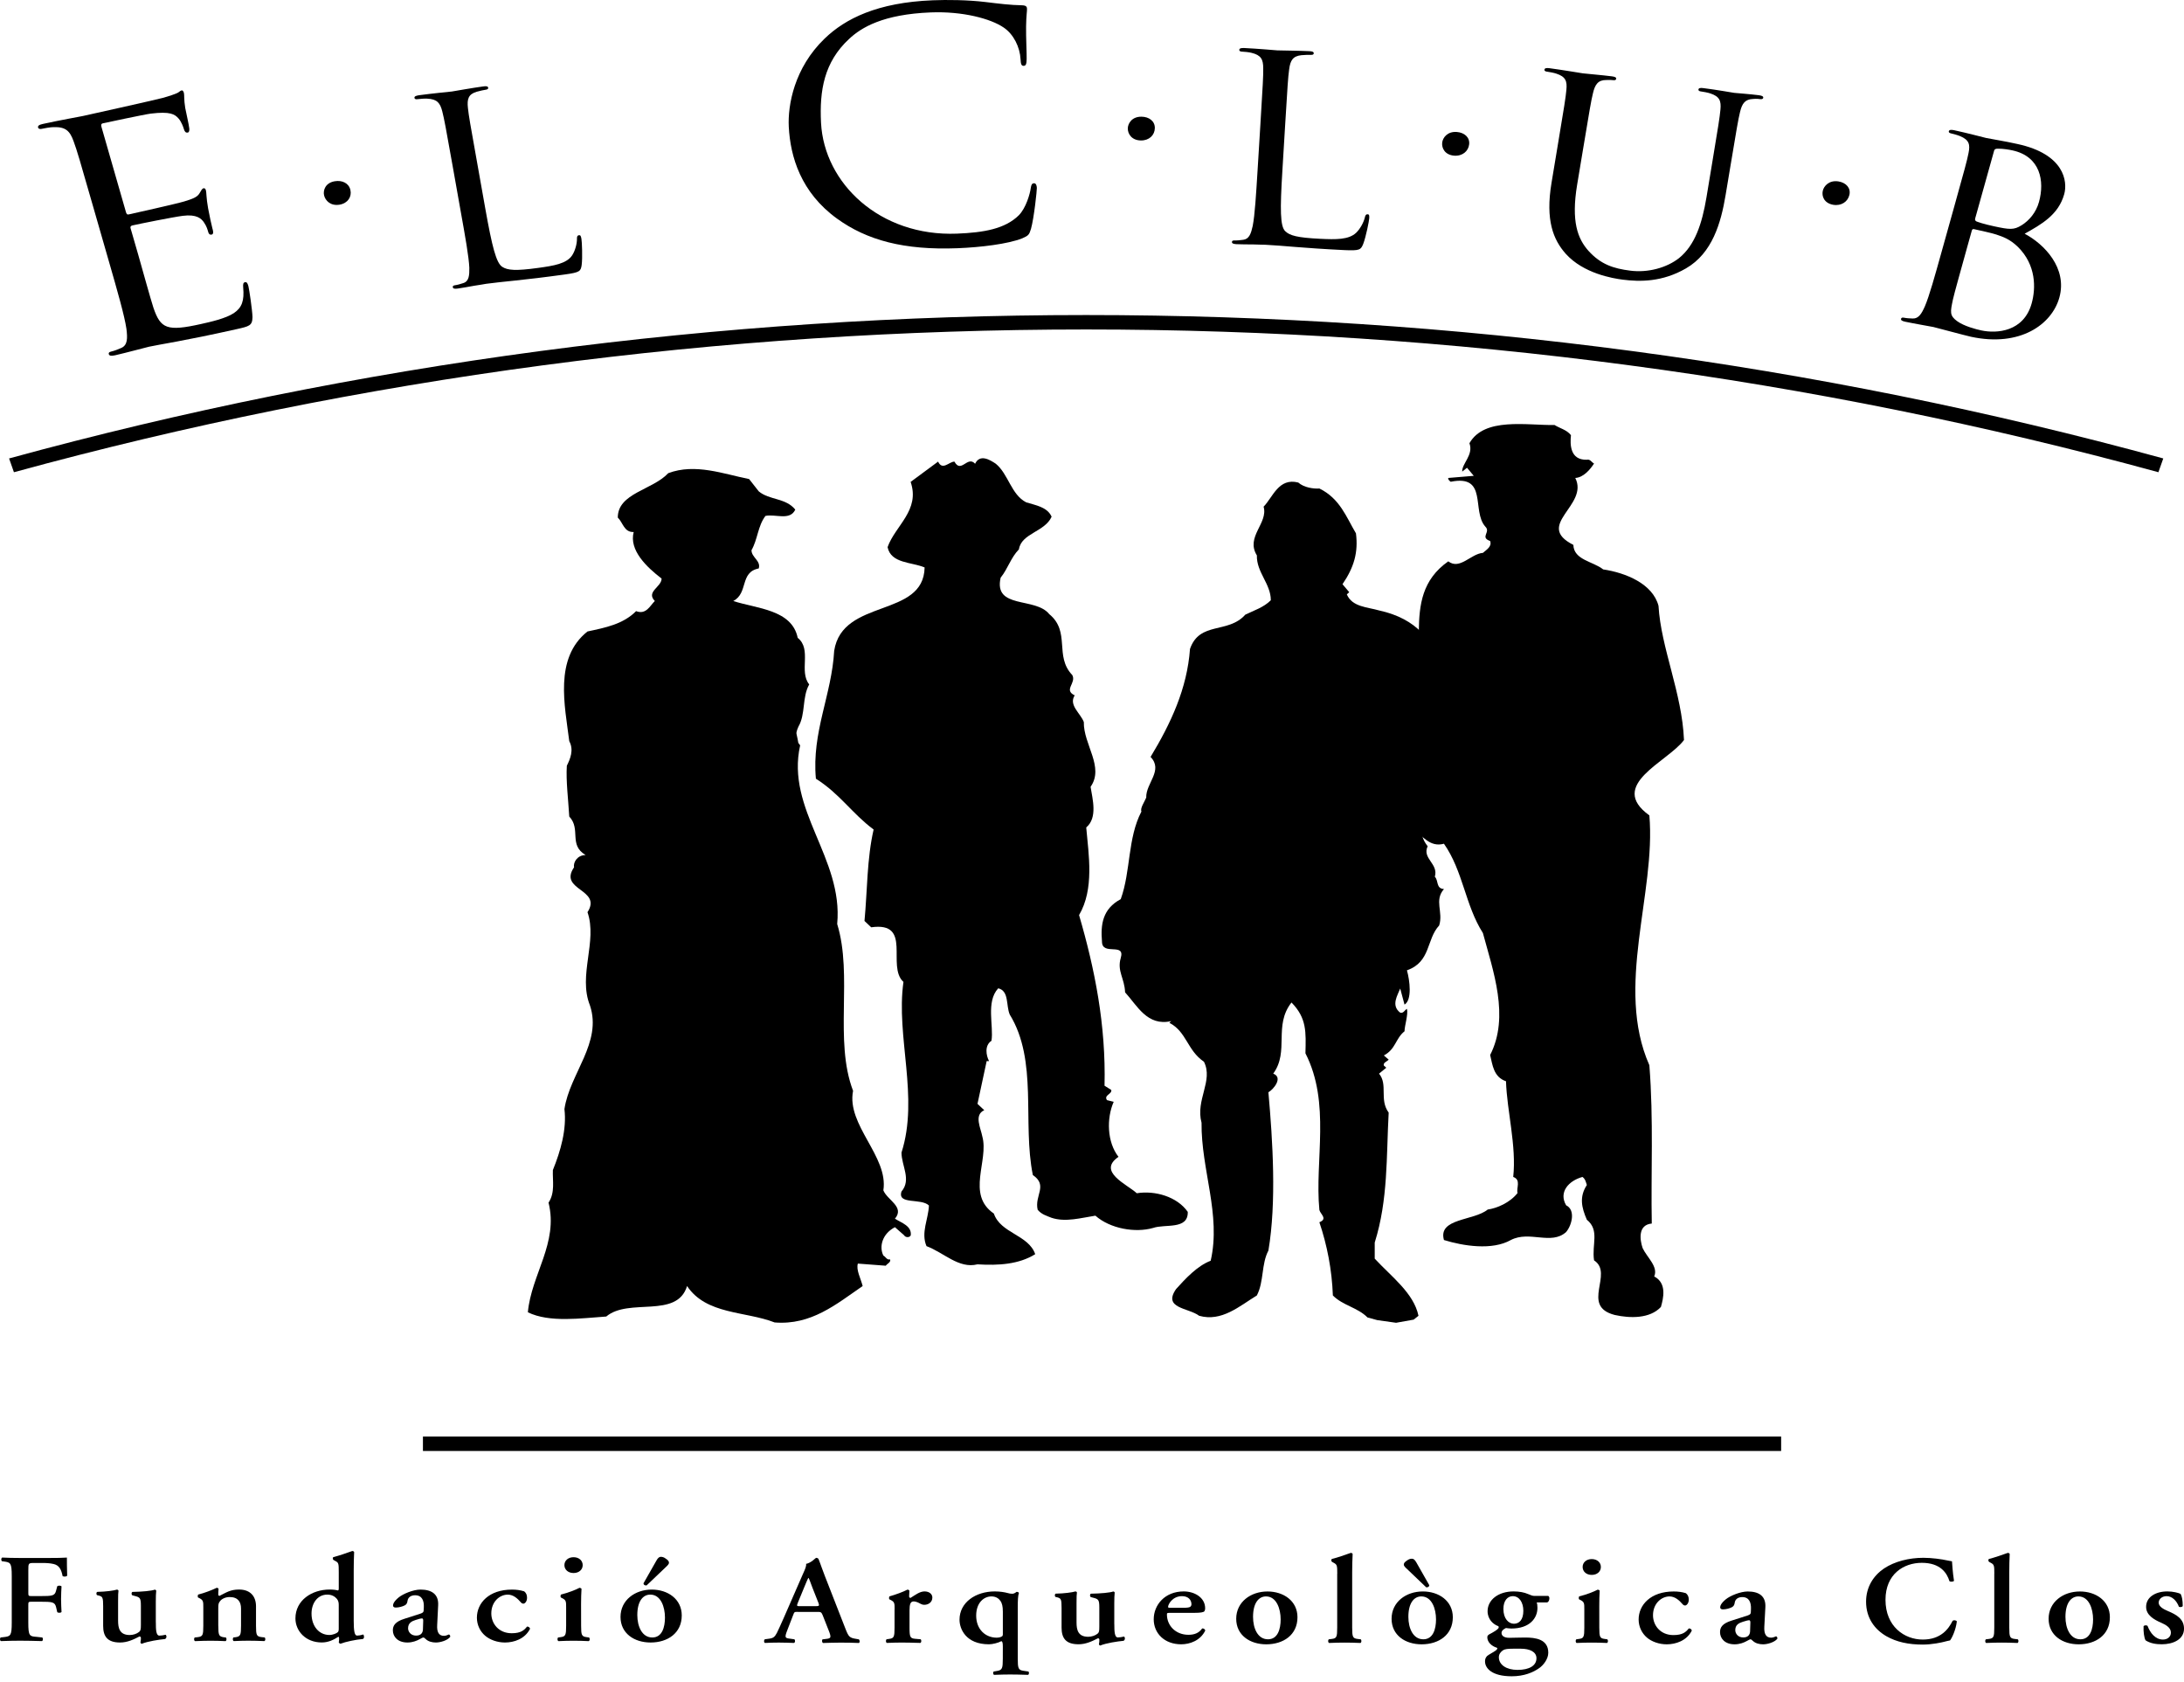 <svg width="100" height="77" viewBox="0 0 100 77" fill="none" xmlns="http://www.w3.org/2000/svg">
<path d="M71.93 19.921C71.886 20.349 71.886 21.065 72.656 21.047C72.811 21.008 72.876 21.162 72.987 21.221C72.811 21.493 72.503 21.86 72.128 21.88C72.767 23.141 70.234 24.031 72.04 24.944C72.062 25.639 72.943 25.698 73.406 26.067C74.442 26.221 75.674 26.726 75.939 27.734C76.049 29.653 77.018 31.726 77.106 33.877C76.357 34.885 73.582 35.931 75.52 37.327C75.828 40.895 73.934 45.178 75.52 48.764C75.718 51.243 75.587 53.725 75.631 56.012C74.993 56.07 75.08 56.748 75.212 57.136C75.41 57.562 75.939 57.988 75.742 58.434C76.336 58.745 76.16 59.442 76.049 59.831C75.543 60.373 74.638 60.354 73.936 60.198C72.349 59.791 73.913 58.3 72.988 57.698C72.877 56.962 73.253 56.321 72.658 55.838C72.414 55.276 72.305 54.791 72.658 54.248C72.612 54.111 72.591 53.977 72.458 53.879C71.82 54.054 71.358 54.577 71.71 55.178C72.15 55.392 71.974 56.088 71.71 56.399C71.028 57.019 70.036 56.321 69.177 56.767C68.318 57.252 66.996 57.039 66.115 56.767C65.828 55.76 67.48 55.895 68.119 55.371C68.538 55.313 69.132 55.062 69.485 54.616C69.418 54.383 69.661 54.014 69.287 53.879C69.441 52.446 69 50.875 68.956 49.498C68.383 49.306 68.339 48.743 68.23 48.297C69.133 46.534 68.362 44.44 67.899 42.714C67.084 41.435 66.996 39.885 66.115 38.625C65.477 38.8 65.146 38.277 64.727 37.967C64.705 37.076 65.3 36.048 64.639 35.273C64.683 34.284 64.572 33.354 64.309 32.482C65.785 30.272 63.911 27.384 66.313 25.698C66.842 26.105 67.348 25.349 67.899 25.31C68.075 25.156 68.318 25.019 68.23 24.767C67.744 24.593 68.274 24.361 68.009 24.108C67.37 23.392 68.141 21.706 66.423 22.055C66.379 22.017 66.291 21.957 66.313 21.88L67.48 21.783L67.171 21.413L66.952 21.589C66.929 21.22 67.48 20.832 67.282 20.29C67.966 19.089 69.903 19.476 71.18 19.457C71.424 19.611 71.732 19.671 71.93 19.921Z" fill="black"/>
<path d="M46.986 22.996C47.425 23.133 47.952 23.209 48.151 23.654C47.843 24.352 46.764 24.41 46.654 25.148C46.279 25.534 46.147 26.038 45.817 26.445C45.486 27.899 47.402 27.317 48.041 28.112C49.032 28.925 48.262 30.031 49.097 30.903C49.296 31.271 48.679 31.581 49.208 31.833C48.921 32.279 49.471 32.646 49.626 33.054C49.604 34.081 50.574 35.108 49.935 36.02C50.024 36.581 50.266 37.434 49.736 37.88C49.847 39.14 50.111 40.691 49.408 41.892C50.133 44.372 50.641 46.931 50.574 49.703L50.882 49.896C50.927 50.09 50.53 50.129 50.685 50.362L50.993 50.44C50.662 51.195 50.685 52.28 51.213 52.959C50.223 53.637 51.609 54.218 52.05 54.625C52.886 54.49 53.899 54.781 54.385 55.478C54.407 56.312 53.349 56.02 52.797 56.214C51.983 56.447 50.838 56.253 50.155 55.652C49.516 55.75 48.789 55.962 48.15 55.75C47.907 55.652 47.688 55.594 47.512 55.381C47.358 54.722 47.998 54.276 47.291 53.791C46.806 51.388 47.533 48.558 46.234 46.445C46.057 46.038 46.212 45.36 45.706 45.244C45.133 45.863 45.507 46.968 45.397 47.646C45.068 47.861 45.154 48.325 45.287 48.576H45.177L44.757 50.533L45.067 50.824C44.581 51.038 44.912 51.659 44.978 52.026C45.286 53.132 44.228 54.683 45.506 55.555C45.815 56.465 47.093 56.523 47.4 57.415C46.652 57.88 45.726 57.939 44.756 57.88C43.898 58.094 43.214 57.339 42.422 57.047C42.157 56.427 42.511 55.806 42.533 55.186C42.181 54.836 41.078 55.166 41.277 54.546C41.741 54.004 41.277 53.364 41.277 52.764C42.091 50.224 41.013 47.453 41.367 44.951C40.573 44.235 41.806 42.179 39.89 42.451L39.583 42.16C39.715 40.765 39.693 39.311 40.001 37.975C39.009 37.237 38.459 36.344 37.358 35.648C37.16 33.516 38.084 31.81 38.195 29.794C38.57 27.371 42.292 28.303 42.336 25.977C41.742 25.725 40.794 25.802 40.64 25.047C40.993 24.058 42.139 23.361 41.696 22.061L42.953 21.132C43.152 21.559 43.46 21.132 43.701 21.132C44.009 21.694 44.296 20.84 44.648 21.23C44.869 20.765 45.332 21.054 45.596 21.23C46.168 21.697 46.301 22.647 46.986 22.996Z" fill="black"/>
<path d="M64.729 60.411L64.949 60.235C64.729 59.19 63.715 58.452 62.945 57.619V56.883C63.562 54.925 63.474 52.949 63.584 50.934C63.143 50.332 63.561 49.653 63.143 49.15L63.474 48.879L63.364 48.781C63.32 48.646 63.496 48.605 63.585 48.51L63.364 48.317C63.914 48.025 63.893 47.541 64.31 47.211C64.31 46.959 64.487 46.437 64.42 46.184C64.31 46.242 64.266 46.399 64.112 46.358C63.672 46.028 64.002 45.546 64.112 45.254L64.31 45.99C64.663 45.776 64.553 44.886 64.42 44.42C65.522 44.034 65.302 43.006 65.896 42.367C66.094 41.746 65.654 41.223 66.117 40.699C65.742 40.68 65.875 40.312 65.698 40.136C65.875 39.537 65.104 39.304 65.369 38.741C64.311 37.364 66.889 37.521 67.285 36.415C67.527 35.659 67.285 34.864 67.064 34.186C65.919 32.034 66.668 28.719 63.144 27.945C62.616 27.79 61.911 27.79 61.668 27.209L61.778 27.11L61.47 26.744C61.999 25.968 62.196 25.29 62.086 24.416C61.646 23.68 61.359 22.827 60.412 22.363C60.148 22.382 59.708 22.323 59.444 22.09C58.542 21.857 58.277 22.77 57.857 23.195C58.078 23.952 57.021 24.572 57.549 25.425C57.528 26.2 58.188 26.724 58.188 27.479C57.857 27.809 57.417 27.945 57.021 28.137C56.228 29.029 54.928 28.43 54.487 29.708C54.355 31.529 53.607 33.119 52.682 34.651C53.276 35.271 52.461 35.853 52.483 36.513C52.396 36.726 52.197 36.996 52.263 37.151C51.625 38.372 51.779 39.884 51.316 41.162C50.479 41.609 50.391 42.327 50.457 43.102C50.457 43.779 51.536 43.121 51.316 43.857C51.14 44.458 51.492 44.787 51.515 45.428C52.065 46.027 52.528 46.996 53.628 46.745L53.541 46.823C54.334 47.23 54.355 48.083 55.126 48.605C55.566 49.479 54.73 50.35 55.016 51.397C54.993 53.548 55.919 55.603 55.434 57.716C54.818 57.947 54.267 58.549 53.848 59.013C53.231 59.905 54.421 59.866 54.905 60.234C55.94 60.526 56.756 59.788 57.548 59.305C57.88 58.666 57.747 57.871 58.077 57.25C58.452 55.041 58.276 52.231 58.077 50.003C58.319 49.866 58.759 49.324 58.298 49.15C59.047 48.123 58.298 46.959 59.134 45.893C59.839 46.611 59.796 47.249 59.773 48.219C60.941 50.506 60.192 53.122 60.411 55.39C60.456 55.584 60.808 55.796 60.411 55.953C60.764 56.999 60.985 58.124 61.029 59.305C61.491 59.77 62.152 59.848 62.615 60.312L63.063 60.434L63.923 60.555L64.729 60.411Z" fill="black"/>
<path d="M36.637 34.121C35.976 37.067 38.618 39.276 38.333 42.3C39.06 44.665 38.18 47.63 39.06 49.937C38.75 51.508 40.689 52.941 40.447 54.493C40.623 54.939 41.437 55.248 40.977 55.791C41.285 55.985 41.748 56.121 41.702 56.547C41.658 56.663 41.46 56.663 41.394 56.547L40.977 56.179C40.381 56.489 40.249 57.089 40.447 57.478C40.557 57.535 40.603 57.691 40.756 57.652C40.8 57.788 40.623 57.846 40.557 57.943L39.279 57.846C39.192 58.137 39.411 58.524 39.499 58.873C38.288 59.706 37.144 60.675 35.469 60.54C34.125 60.017 32.341 60.191 31.459 58.873C30.998 60.385 28.794 59.396 27.759 60.269C26.615 60.346 25.162 60.56 24.17 60.075C24.324 58.35 25.579 56.897 25.116 55.056C25.426 54.59 25.294 54.048 25.315 53.563C25.669 52.691 25.954 51.701 25.844 50.772C26.086 49.144 27.585 47.729 27.011 46.023C26.461 44.648 27.364 43.097 26.9 41.759C27.584 40.693 25.558 40.77 26.284 39.705C26.239 39.472 26.439 39.143 26.814 39.143C26.021 38.676 26.615 37.96 26.065 37.38C26.02 36.604 25.91 35.75 25.954 35.054C26.108 34.743 26.284 34.336 26.065 33.928C25.866 32.32 25.358 30.129 26.9 28.908C27.716 28.733 28.53 28.578 29.125 27.977C29.587 28.154 29.764 27.726 29.983 27.513C29.565 27.086 30.293 26.873 30.293 26.486C29.61 25.962 28.794 25.187 29.015 24.355C28.573 24.374 28.529 23.927 28.287 23.694C28.287 22.571 29.874 22.436 30.598 21.661C31.832 21.197 33.132 21.698 34.3 21.931L34.741 22.493C35.225 22.901 35.974 22.785 36.414 23.329C36.172 23.851 35.512 23.521 35.048 23.618C34.696 24.084 34.696 24.685 34.409 25.188C34.409 25.518 34.851 25.674 34.741 26.023C33.859 26.196 34.277 27.147 33.574 27.514C34.652 27.864 36.261 27.903 36.525 29.2C37.185 29.724 36.568 30.732 37.052 31.332C36.719 31.92 36.892 32.692 36.559 33.263C36.559 33.263 36.444 33.502 36.471 33.599C36.498 33.696 36.554 34.011 36.554 34.011L36.637 34.121Z" fill="black"/>
<path d="M81.554 65.764H19.365V66.424H81.554V65.764Z" fill="black"/>
<path d="M4.278 9.505C3.648 7.308 3.533 6.913 3.371 6.47C3.202 5.998 3.01 5.802 2.454 5.82C2.318 5.82 2.043 5.867 1.899 5.9C1.834 5.913 1.762 5.9 1.745 5.843C1.721 5.757 1.792 5.711 1.97 5.672C2.69 5.512 3.708 5.33 3.788 5.312C3.9 5.289 7.083 4.58 7.448 4.483C7.748 4.4 7.994 4.315 8.115 4.259C8.19 4.229 8.24 4.157 8.317 4.138C8.367 4.128 8.398 4.181 8.42 4.251C8.446 4.35 8.415 4.537 8.481 4.941C8.505 5.085 8.652 5.71 8.668 5.888C8.673 5.962 8.666 6.054 8.601 6.067C8.506 6.089 8.454 6.026 8.421 5.913C8.393 5.815 8.309 5.58 8.178 5.427C8.003 5.227 7.794 5.093 6.904 5.201C6.626 5.235 4.878 5.609 4.702 5.647C4.639 5.662 4.617 5.71 4.646 5.809L5.763 9.695C5.79 9.796 5.818 9.834 5.899 9.815C6.107 9.77 8.075 9.331 8.435 9.222C8.811 9.107 9.026 9.03 9.131 8.856C9.209 8.719 9.254 8.634 9.318 8.619C9.365 8.61 9.406 8.63 9.429 8.716C9.455 8.799 9.442 9.058 9.528 9.532C9.579 9.822 9.695 10.349 9.723 10.447C9.757 10.56 9.8 10.714 9.69 10.74C9.609 10.759 9.562 10.709 9.54 10.64C9.499 10.498 9.46 10.357 9.343 10.188C9.222 10.006 9.008 9.799 8.37 9.88C7.926 9.936 6.334 10.258 6.062 10.32C5.981 10.338 5.962 10.386 5.977 10.443L6.335 11.682C6.471 12.162 6.926 13.797 7.026 14.09C7.354 15.051 7.648 15.181 9.214 14.831C9.632 14.738 10.335 14.581 10.705 14.335C11.079 14.086 11.19 13.762 11.135 13.162C11.122 12.999 11.139 12.936 11.219 12.919C11.313 12.896 11.348 13.008 11.375 13.108C11.407 13.221 11.555 14.207 11.561 14.518C11.552 14.91 11.424 14.937 10.801 15.076C8.384 15.616 7.289 15.769 6.825 15.872C6.744 15.889 5.749 16.156 5.268 16.265C5.092 16.302 5.003 16.292 4.981 16.208C4.968 16.166 4.987 16.116 5.083 16.096C5.229 16.063 5.412 15.992 5.547 15.931C5.85 15.803 5.841 15.477 5.789 15.054C5.699 14.445 5.379 13.333 4.99 11.981L4.278 9.505Z" fill="black"/>
<path d="M14.838 8.939C14.787 8.715 14.893 8.372 15.324 8.298C15.665 8.238 15.975 8.386 16.044 8.696C16.115 9.006 15.929 9.302 15.553 9.369C15.136 9.441 14.893 9.182 14.838 8.939Z" fill="black"/>
<path d="M22.224 9.568C22.533 11.294 22.72 12.038 22.997 12.216C23.245 12.375 23.605 12.408 24.645 12.264C25.353 12.166 25.939 12.074 26.197 11.69C26.336 11.476 26.418 11.165 26.418 10.937C26.414 10.841 26.43 10.78 26.51 10.768C26.577 10.758 26.599 10.803 26.622 10.933C26.646 11.062 26.678 11.78 26.633 12.136C26.588 12.417 26.556 12.471 25.849 12.567C23.928 12.833 23.035 12.886 22.261 12.992C22.209 13 21.983 13.043 21.716 13.081C21.451 13.129 21.162 13.181 20.961 13.209C20.813 13.229 20.744 13.216 20.732 13.145C20.723 13.11 20.745 13.071 20.826 13.059C20.945 13.043 21.101 12.999 21.218 12.958C21.475 12.874 21.494 12.605 21.489 12.258C21.467 11.756 21.302 10.83 21.099 9.702L20.732 7.637C20.405 5.804 20.346 5.477 20.252 5.104C20.154 4.711 20.013 4.536 19.557 4.516C19.447 4.507 19.217 4.528 19.098 4.542C19.046 4.55 18.987 4.535 18.978 4.487C18.965 4.418 19.029 4.385 19.174 4.361C19.774 4.279 20.621 4.197 20.69 4.189C20.755 4.178 21.722 4.009 22.124 3.957C22.27 3.935 22.341 3.949 22.354 4.019C22.362 4.066 22.312 4.097 22.26 4.104C22.167 4.118 21.982 4.155 21.827 4.2C21.449 4.312 21.379 4.527 21.425 4.942C21.466 5.32 21.525 5.65 21.853 7.481L22.224 9.568Z" fill="black"/>
<path d="M38.331 10.012C36.669 8.813 36.187 7.175 36.116 5.799C36.068 4.826 36.358 3.113 37.76 1.764C38.703 0.855 40.17 0.114 42.708 0.013C43.367 -0.013 44.293 -0.006 45.108 0.091C45.739 0.168 46.272 0.234 46.8 0.242C46.982 0.25 47.019 0.306 47.024 0.395C47.03 0.51 46.99 0.686 46.982 1.207C46.974 1.689 47.015 2.486 47.008 2.704C47.004 2.923 46.975 3.01 46.876 3.014C46.761 3.021 46.739 2.919 46.729 2.717C46.7 2.15 46.406 1.566 45.961 1.264C45.362 0.852 44.073 0.511 42.621 0.568C40.429 0.654 39.437 1.26 38.883 1.778C37.732 2.841 37.519 4.142 37.593 5.622C37.736 8.393 40.288 10.835 43.817 10.696C45.053 10.646 46.019 10.478 46.649 9.855C46.978 9.522 47.16 8.878 47.196 8.612C47.22 8.452 47.25 8.393 47.348 8.39C47.432 8.387 47.47 8.486 47.475 8.603C47.48 8.704 47.347 9.974 47.207 10.475C47.122 10.753 47.091 10.785 46.801 10.913C46.153 11.169 44.906 11.322 43.852 11.363C41.379 11.461 39.687 10.991 38.331 10.012Z" fill="black"/>
<path d="M51.639 5.878C51.643 5.651 51.828 5.336 52.267 5.342C52.616 5.346 52.882 5.548 52.877 5.863C52.873 6.182 52.622 6.435 52.238 6.43C51.812 6.424 51.636 6.124 51.639 5.878Z" fill="black"/>
<path d="M58.715 7.852C58.608 9.594 58.615 10.356 58.845 10.581C59.048 10.782 59.394 10.881 60.446 10.932C61.16 10.966 61.754 10.981 62.098 10.653C62.285 10.47 62.438 10.182 62.492 9.958C62.512 9.863 62.543 9.805 62.624 9.81C62.69 9.812 62.701 9.86 62.694 9.991C62.686 10.122 62.547 10.829 62.418 11.168C62.307 11.436 62.264 11.482 61.549 11.449C59.608 11.354 58.723 11.242 57.941 11.205C57.888 11.201 57.657 11.203 57.388 11.19C57.118 11.19 56.821 11.186 56.618 11.178C56.469 11.171 56.404 11.143 56.408 11.073C56.41 11.036 56.44 11.003 56.52 11.007C56.641 11.012 56.805 10.995 56.927 10.977C57.2 10.943 57.284 10.684 57.358 10.344C57.456 9.849 57.513 8.912 57.583 7.772L57.711 5.686C57.823 3.835 57.845 3.503 57.84 3.122C57.839 2.718 57.742 2.524 57.302 2.418C57.195 2.389 56.967 2.366 56.847 2.362C56.793 2.359 56.74 2.332 56.743 2.284C56.748 2.213 56.818 2.194 56.965 2.198C57.571 2.227 58.418 2.301 58.486 2.306C58.553 2.31 59.54 2.321 59.944 2.342C60.093 2.347 60.158 2.375 60.153 2.447C60.151 2.493 60.096 2.515 60.041 2.511C59.946 2.508 59.758 2.511 59.594 2.526C59.199 2.567 59.079 2.763 59.027 3.178C58.976 3.555 58.956 3.888 58.843 5.737L58.715 7.852Z" fill="black"/>
<path d="M66.034 6.531C66.059 6.306 66.273 6.006 66.709 6.042C67.056 6.071 67.304 6.291 67.269 6.606C67.235 6.921 66.96 7.156 66.579 7.126C66.154 7.089 66.007 6.778 66.034 6.531Z" fill="black"/>
<path d="M71.325 6.657C71.631 4.821 71.685 4.493 71.721 4.112C71.761 3.711 71.686 3.509 71.258 3.37C71.155 3.334 70.93 3.292 70.809 3.276C70.757 3.268 70.707 3.239 70.716 3.191C70.727 3.119 70.798 3.104 70.944 3.122C71.546 3.202 72.356 3.34 72.474 3.357C72.596 3.373 73.402 3.442 73.802 3.494C73.95 3.514 74.012 3.543 74.001 3.614C73.993 3.663 73.935 3.677 73.882 3.671C73.788 3.659 73.706 3.66 73.543 3.663C73.175 3.663 73.032 3.861 72.937 4.271C72.847 4.644 72.794 4.972 72.488 6.808L72.214 8.452C71.933 10.145 72.239 10.929 72.733 11.484C73.299 12.108 73.881 12.293 74.642 12.39C75.458 12.495 76.316 12.258 76.88 11.815C77.607 11.225 77.933 10.246 78.135 9.034L78.379 7.564C78.684 5.731 78.737 5.402 78.774 5.023C78.814 4.617 78.737 4.416 78.311 4.277C78.208 4.24 77.983 4.199 77.862 4.183C77.809 4.175 77.76 4.145 77.767 4.099C77.778 4.03 77.849 4.014 77.996 4.034C78.597 4.109 79.325 4.24 79.406 4.251C79.499 4.262 80.133 4.307 80.534 4.359C80.682 4.379 80.744 4.412 80.734 4.481C80.725 4.528 80.668 4.544 80.615 4.54C80.52 4.526 80.441 4.517 80.275 4.53C79.905 4.543 79.765 4.728 79.67 5.136C79.581 5.51 79.527 5.839 79.221 7.673L79.011 8.931C78.8 10.2 78.405 11.59 77.196 12.287C76.11 12.915 75.088 12.903 74.3 12.802C73.848 12.744 72.505 12.524 71.688 11.614C71.125 10.977 70.754 10.089 71.04 8.372L71.325 6.657Z" fill="black"/>
<path d="M83.461 8.735C83.511 8.513 83.757 8.232 84.189 8.307C84.53 8.366 84.751 8.609 84.68 8.919C84.611 9.23 84.31 9.439 83.936 9.375C83.516 9.299 83.405 8.978 83.461 8.735Z" fill="black"/>
<path d="M89.465 9.511C89.967 7.711 90.057 7.388 90.133 7.012C90.216 6.616 90.164 6.407 89.754 6.234C89.654 6.189 89.436 6.129 89.316 6.102C89.265 6.09 89.218 6.057 89.231 6.01C89.252 5.941 89.322 5.933 89.466 5.959C90.057 6.087 90.873 6.3 90.939 6.316C91.254 6.382 91.774 6.457 92.377 6.593C94.527 7.057 94.677 8.312 94.515 8.89C94.251 9.834 93.477 10.267 92.704 10.7C93.601 11.173 94.669 12.273 94.293 13.622C93.948 14.858 92.49 15.899 90.249 15.417C89.947 15.35 88.631 14.993 88.525 14.97C88.459 14.955 87.623 14.811 87.23 14.727C87.086 14.695 87.026 14.658 87.047 14.589C87.055 14.556 87.092 14.525 87.171 14.543C87.289 14.567 87.452 14.578 87.576 14.581C87.851 14.593 87.988 14.353 88.133 14.029C88.335 13.559 88.589 12.648 88.898 11.539L89.465 9.511ZM90.441 9.992C90.419 10.072 90.439 10.101 90.499 10.138C90.574 10.165 90.8 10.251 91.284 10.355C92.021 10.515 92.209 10.532 92.562 10.313C92.915 10.096 93.228 9.723 93.359 9.249C93.627 8.294 93.427 7.162 92.144 6.884C91.999 6.852 91.72 6.805 91.498 6.807C91.373 6.803 91.323 6.829 91.305 6.9L90.441 9.992ZM90.101 11.213C89.854 12.102 89.453 13.533 89.42 13.71C89.301 14.282 89.257 14.444 89.615 14.704C89.927 14.931 90.484 15.077 90.719 15.126C91.428 15.278 92.661 15.191 93.025 13.889C93.219 13.196 93.235 12.135 92.398 11.306C92.026 10.943 91.707 10.839 91.403 10.736C91.239 10.676 90.584 10.535 90.386 10.49C90.335 10.479 90.301 10.497 90.285 10.555L90.101 11.213Z" fill="black"/>
<path d="M99.051 20.987C83.133 16.629 66.54 14.422 49.733 14.422C32.926 14.422 16.334 16.629 0.416 20.987L0.638 21.618C16.482 17.282 33.001 15.083 49.733 15.083C66.464 15.083 82.982 17.282 98.828 21.618L99.051 20.987Z" fill="black"/>
<path d="M2.143 71.323C2.561 71.323 2.927 71.317 3.063 71.304C3.063 71.432 3.063 71.861 3.076 72.131C3.051 72.177 2.931 72.189 2.867 72.154C2.802 71.82 2.697 71.655 2.45 71.597C2.274 71.557 2.11 71.551 1.901 71.551H1.569C1.297 71.551 1.297 71.562 1.297 71.885V72.911C1.297 73.055 1.302 73.067 1.453 73.067H1.838C2.404 73.067 2.51 73.055 2.569 72.813L2.621 72.619C2.659 72.578 2.783 72.578 2.817 72.624C2.809 72.774 2.796 72.985 2.796 73.198C2.796 73.41 2.809 73.617 2.817 73.795C2.783 73.842 2.66 73.842 2.621 73.801L2.569 73.577C2.51 73.337 2.404 73.325 1.838 73.325H1.452C1.301 73.325 1.296 73.337 1.296 73.479V74.283C1.296 74.891 1.355 74.909 1.661 74.932L1.934 74.961C1.981 75.001 1.973 75.104 1.922 75.127C1.504 75.116 1.21 75.109 0.924 75.109C0.636 75.109 0.342 75.116 0.044 75.127C-0.009 75.105 -0.015 75.001 0.031 74.961L0.173 74.945C0.479 74.909 0.538 74.891 0.538 74.283V72.149C0.538 71.54 0.479 71.523 0.173 71.482L0.088 71.47C0.044 71.431 0.048 71.327 0.101 71.303C0.329 71.316 0.623 71.322 0.91 71.322H2.143V71.323Z" fill="black"/>
<path d="M7.136 74.268C7.136 74.59 7.142 74.877 7.299 74.877C7.389 74.877 7.487 74.86 7.58 74.837C7.631 74.866 7.645 74.986 7.558 75.033C7.273 75.06 6.77 75.136 6.489 75.251C6.456 75.243 6.439 75.221 6.43 75.192C6.443 75.123 6.456 75.038 6.452 74.979C6.443 74.933 6.426 74.916 6.385 74.916C6.111 75.059 5.825 75.192 5.498 75.192C4.91 75.192 4.723 74.904 4.723 74.428V73.533C4.723 73.131 4.697 73.091 4.532 73.046L4.442 73.022C4.403 72.993 4.403 72.891 4.455 72.874C4.846 72.867 5.217 72.815 5.361 72.769C5.394 72.777 5.42 72.793 5.425 72.822C5.412 72.892 5.407 73.029 5.407 73.311V74.194C5.407 74.534 5.478 74.849 5.94 74.849C6.091 74.849 6.26 74.798 6.371 74.706C6.438 74.648 6.451 74.597 6.451 74.385V73.518C6.451 73.15 6.411 73.122 6.162 73.059L6.059 73.03C6.012 73.002 6.012 72.898 6.064 72.876C6.501 72.869 6.957 72.828 7.089 72.771C7.121 72.779 7.148 72.795 7.153 72.823C7.14 72.933 7.134 73.099 7.134 73.312V74.268H7.136Z" fill="black"/>
<path d="M9.996 74.428C9.996 74.852 10.021 74.916 10.242 74.951L10.34 74.962C10.387 75.002 10.379 75.105 10.327 75.129C10.098 75.118 9.876 75.111 9.635 75.111C9.426 75.111 9.204 75.118 8.93 75.129C8.879 75.106 8.871 75.002 8.917 74.962L9.062 74.946C9.284 74.916 9.309 74.852 9.309 74.428V73.584C9.309 73.327 9.309 73.256 9.147 73.17L9.067 73.13C9.049 73.106 9.049 73.027 9.074 72.997C9.355 72.928 9.713 72.791 9.921 72.688C9.968 72.688 9.994 72.711 10.007 72.734C9.994 72.842 9.994 72.951 9.994 72.997C9.994 73.037 10.012 73.05 10.052 73.056C10.357 72.906 10.54 72.767 10.944 72.767C11.474 72.767 11.722 73.089 11.722 73.536V74.426C11.722 74.85 11.747 74.914 11.968 74.944L12.118 74.96C12.164 75 12.158 75.103 12.105 75.127C11.832 75.116 11.612 75.109 11.368 75.109C11.153 75.109 10.931 75.116 10.704 75.127C10.651 75.104 10.644 75 10.691 74.96L10.789 74.949C11.011 74.914 11.036 74.85 11.036 74.426V73.634C11.036 73.341 10.903 73.111 10.514 73.111C10.312 73.111 10.149 73.203 10.083 73.289C9.998 73.392 9.994 73.445 9.994 73.657V74.428H9.996Z" fill="black"/>
<path d="M16.195 74.175C16.195 74.699 16.239 74.876 16.351 74.876C16.422 74.876 16.529 74.859 16.627 74.824C16.677 74.859 16.69 74.996 16.618 75.031C16.287 75.059 15.823 75.157 15.588 75.249C15.556 75.242 15.524 75.22 15.511 75.185L15.524 75.099C15.529 75.012 15.529 74.968 15.516 74.938L15.486 74.933C15.29 75.059 15.047 75.19 14.734 75.19C13.992 75.19 13.527 74.662 13.527 74.088C13.527 73.261 14.277 72.767 15.095 72.767C15.263 72.767 15.388 72.786 15.472 72.809C15.499 72.802 15.511 72.78 15.511 72.716V71.965C15.511 71.579 15.503 71.54 15.361 71.464L15.269 71.413C15.23 71.39 15.224 71.297 15.269 71.281C15.524 71.218 15.864 71.098 16.125 71.005C16.164 70.999 16.202 71.022 16.215 71.051C16.202 71.281 16.196 71.636 16.196 71.884V74.175H16.195ZM15.51 73.47C15.51 73.355 15.489 73.275 15.425 73.194C15.333 73.085 15.192 72.999 14.987 72.999C14.545 72.999 14.264 73.383 14.264 73.867C14.264 74.456 14.617 74.847 15.081 74.847C15.237 74.847 15.414 74.773 15.464 74.721C15.498 74.693 15.51 74.64 15.51 74.559V73.47Z" fill="black"/>
<path d="M20.018 74.383C19.996 74.716 20.094 74.887 20.329 74.887C20.44 74.887 20.532 74.824 20.552 74.824C20.585 74.824 20.631 74.887 20.61 74.939C20.48 75.1 20.161 75.192 19.959 75.192C19.796 75.192 19.614 75.152 19.49 75.032C19.444 74.991 19.418 74.963 19.384 74.963C19.352 74.963 19.307 74.991 19.209 75.043C19.085 75.112 18.89 75.192 18.655 75.192C18.21 75.192 17.988 74.923 17.988 74.635C17.988 74.428 18.081 74.24 18.53 74.102C18.758 74.033 19.005 73.954 19.248 73.872C19.379 73.832 19.398 73.78 19.398 73.723L19.406 73.575C19.419 73.28 19.326 73.029 19.006 73.029C18.824 73.029 18.686 73.115 18.66 73.281C18.647 73.391 18.61 73.45 18.536 73.49C18.446 73.541 18.264 73.592 18.12 73.592C18.035 73.592 17.996 73.551 17.996 73.501C17.996 73.431 18.035 73.311 18.25 73.132C18.451 72.966 18.921 72.769 19.253 72.769C19.769 72.769 20.09 72.984 20.062 73.489L20.018 74.383ZM19.378 74.186C19.378 74.125 19.358 74.089 19.324 74.089C19.273 74.089 19.155 74.117 19.038 74.158C18.855 74.215 18.685 74.297 18.685 74.542C18.685 74.692 18.804 74.876 19.051 74.876C19.285 74.876 19.358 74.737 19.365 74.6L19.378 74.186Z" fill="black"/>
<path d="M24.002 72.85C24.087 72.918 24.132 73.01 24.132 73.143C24.132 73.328 24.021 73.413 23.97 73.413C23.924 73.413 23.891 73.401 23.846 73.35C23.702 73.183 23.506 73 23.252 73C22.879 73 22.496 73.321 22.496 73.861C22.496 74.325 22.833 74.768 23.428 74.768C23.85 74.768 24.002 74.629 24.131 74.463C24.19 74.457 24.263 74.499 24.268 74.567C24.033 75.032 23.53 75.192 23.121 75.192C22.775 75.192 22.436 75.071 22.215 74.882C21.985 74.688 21.836 74.389 21.836 74.056C21.836 73.383 22.39 72.77 23.441 72.77C23.628 72.769 23.82 72.792 24.002 72.85Z" fill="black"/>
<path d="M26.608 74.428C26.608 74.852 26.634 74.916 26.855 74.946L26.971 74.962C27.017 75.002 27.011 75.105 26.957 75.129C26.718 75.117 26.495 75.111 26.254 75.111C26.038 75.111 25.816 75.117 25.57 75.129C25.518 75.106 25.509 75.002 25.556 74.962L25.674 74.946C25.896 74.916 25.922 74.852 25.922 74.428V73.584C25.922 73.327 25.922 73.256 25.758 73.17L25.679 73.13C25.66 73.106 25.66 73.026 25.687 72.997C26.024 72.911 26.352 72.785 26.535 72.687C26.574 72.693 26.606 72.705 26.626 72.734C26.613 72.922 26.606 73.198 26.606 73.433L26.608 74.428ZM25.843 71.649C25.843 71.442 26.013 71.287 26.262 71.287C26.511 71.287 26.68 71.442 26.68 71.649C26.68 71.856 26.511 72.011 26.262 72.011C26.013 72.011 25.843 71.856 25.843 71.649Z" fill="black"/>
<path d="M31.216 73.953C31.216 74.766 30.564 75.192 29.789 75.192C29.039 75.192 28.412 74.774 28.412 74.021C28.412 73.251 29.078 72.769 29.841 72.769C30.577 72.768 31.216 73.205 31.216 73.953ZM29.867 74.962C30.317 74.962 30.447 74.491 30.447 74.049C30.447 73.566 30.257 72.999 29.776 72.999C29.442 72.999 29.181 73.297 29.181 73.934C29.181 74.456 29.397 74.962 29.867 74.962ZM29.606 72.579C29.521 72.585 29.475 72.556 29.462 72.486L30.056 71.442C30.127 71.309 30.194 71.269 30.259 71.269C30.331 71.269 30.403 71.291 30.48 71.35C30.591 71.425 30.63 71.47 30.63 71.54C30.63 71.608 30.56 71.671 30.468 71.757L29.606 72.579Z" fill="black"/>
<path d="M36.535 73.789C36.367 73.789 36.373 73.789 36.313 73.945L36.047 74.633C35.916 74.972 35.942 74.99 36.184 75.018L36.372 75.045C36.419 75.086 36.41 75.189 36.359 75.212C36.15 75.201 35.935 75.201 35.668 75.195C35.452 75.195 35.25 75.201 35.022 75.212C34.975 75.185 34.971 75.098 35.015 75.045L35.21 75.018C35.401 74.994 35.473 74.942 35.571 74.754C35.647 74.604 35.753 74.363 35.891 74.054L36.784 72.01C36.868 71.827 36.926 71.69 36.909 71.592C37.135 71.551 37.351 71.316 37.364 71.316C37.416 71.316 37.449 71.334 37.475 71.362C37.58 71.62 37.664 71.891 37.769 72.149L38.708 74.554C38.86 74.938 38.891 74.978 39.224 75.03L39.322 75.047C39.374 75.088 39.374 75.186 39.328 75.214C39.06 75.203 38.82 75.197 38.481 75.197C38.2 75.197 37.913 75.209 37.684 75.214C37.633 75.187 37.625 75.082 37.664 75.047L37.807 75.03C38.041 75.007 38.062 74.972 37.977 74.726L37.67 73.946C37.604 73.791 37.585 73.791 37.402 73.791H36.535V73.789ZM37.319 73.529C37.502 73.529 37.528 73.518 37.476 73.382L37.203 72.691C37.091 72.388 37.051 72.278 37.021 72.238H37.007C36.981 72.278 36.927 72.421 36.812 72.691L36.535 73.363C36.465 73.529 36.485 73.529 36.642 73.529H37.319Z" fill="black"/>
<path d="M40.962 73.668C40.962 73.409 40.962 73.34 40.799 73.253L40.721 73.214C40.701 73.19 40.701 73.111 40.727 73.08C41.006 73.001 41.353 72.875 41.548 72.772C41.588 72.772 41.628 72.789 41.639 72.823C41.632 72.933 41.627 73.03 41.627 73.08C41.627 73.122 41.651 73.15 41.691 73.15C41.895 73.025 42.109 72.853 42.331 72.853C42.56 72.853 42.69 72.984 42.69 73.132C42.69 73.356 42.5 73.466 42.325 73.466C42.258 73.466 42.201 73.449 42.148 73.419C41.985 73.322 41.874 73.311 41.835 73.311C41.685 73.311 41.645 73.444 41.645 73.725V74.511C41.645 74.936 41.672 75.001 41.9 75.022L42.154 75.044C42.199 75.085 42.193 75.188 42.141 75.211C41.749 75.2 41.529 75.194 41.286 75.194C41.071 75.194 40.856 75.2 40.608 75.211C40.556 75.189 40.549 75.085 40.595 75.044L40.71 75.027C40.933 75 40.959 74.935 40.959 74.51V73.668H40.962Z" fill="black"/>
<path d="M45.917 75.379C45.917 75.195 45.896 75.138 45.845 75.132C45.713 75.207 45.445 75.274 45.284 75.274C44.22 75.274 43.934 74.564 43.934 74.149C43.934 73.357 44.671 72.853 45.552 72.853C45.786 72.853 46.008 72.892 46.113 72.921C46.209 72.949 46.275 72.96 46.347 72.96C46.412 72.96 46.471 72.933 46.543 72.875C46.589 72.869 46.641 72.892 46.654 72.921C46.608 73.059 46.601 73.253 46.601 73.615V75.939C46.601 76.365 46.627 76.451 46.85 76.485L47.084 76.519C47.13 76.547 47.123 76.652 47.071 76.673C46.712 76.662 46.489 76.656 46.248 76.656C46.032 76.656 45.811 76.662 45.517 76.673C45.466 76.652 45.459 76.547 45.504 76.519L45.668 76.491C45.89 76.451 45.916 76.365 45.916 75.939L45.917 75.379ZM45.917 73.761C45.917 73.542 45.883 73.387 45.799 73.277C45.722 73.169 45.59 73.082 45.395 73.082C45.055 73.082 44.697 73.363 44.697 73.961C44.697 74.598 45.127 74.971 45.637 74.971C45.794 74.971 45.871 74.919 45.897 74.896C45.91 74.878 45.918 74.851 45.918 74.817V73.761H45.917Z" fill="black"/>
<path d="M51.022 74.35C51.022 74.672 51.029 74.96 51.185 74.96C51.275 74.96 51.373 74.941 51.466 74.919C51.516 74.947 51.53 75.068 51.445 75.114C51.159 75.142 50.656 75.216 50.375 75.331C50.343 75.325 50.324 75.303 50.317 75.273C50.33 75.206 50.343 75.119 50.337 75.061C50.33 75.016 50.312 74.999 50.271 74.999C49.997 75.141 49.71 75.273 49.384 75.273C48.796 75.273 48.607 74.987 48.607 74.51V73.615C48.607 73.213 48.582 73.173 48.417 73.126L48.327 73.104C48.288 73.075 48.288 72.972 48.339 72.955C48.731 72.949 49.103 72.897 49.246 72.853C49.279 72.858 49.305 72.875 49.31 72.904C49.297 72.973 49.292 73.111 49.292 73.393V74.278C49.292 74.615 49.363 74.93 49.826 74.93C49.976 74.93 50.145 74.878 50.256 74.787C50.322 74.73 50.335 74.678 50.335 74.466V73.599C50.335 73.231 50.295 73.203 50.047 73.14L49.944 73.112C49.897 73.083 49.897 72.979 49.949 72.957C50.387 72.951 50.843 72.91 50.975 72.855C51.007 72.86 51.034 72.877 51.039 72.906C51.027 73.015 51.02 73.181 51.02 73.394V74.35H51.022Z" fill="black"/>
<path d="M53.568 73.835C53.444 73.835 53.431 73.841 53.431 73.909C53.431 74.425 53.836 74.839 54.416 74.839C54.678 74.839 54.892 74.764 55.043 74.551C55.11 74.533 55.18 74.591 55.186 74.644C54.964 75.103 54.483 75.274 54.084 75.274C53.328 75.274 52.826 74.781 52.826 74.127C52.826 73.478 53.329 72.853 54.202 72.853C54.684 72.853 55.181 73.127 55.181 73.627C55.181 73.679 55.174 73.713 55.147 73.76C55.11 73.81 54.959 73.834 54.697 73.834H53.568V73.835ZM54.168 73.604C54.357 73.604 54.442 73.587 54.487 73.565C54.527 73.541 54.554 73.496 54.554 73.444C54.554 73.236 54.403 73.07 54.122 73.07C53.686 73.07 53.483 73.444 53.483 73.564C53.483 73.586 53.497 73.603 53.575 73.603H54.168V73.604Z" fill="black"/>
<path d="M59.408 74.035C59.408 74.851 58.756 75.275 57.979 75.275C57.229 75.275 56.603 74.857 56.603 74.106C56.603 73.337 57.269 72.856 58.032 72.856C58.769 72.854 59.408 73.288 59.408 74.035ZM58.058 75.045C58.507 75.045 58.638 74.575 58.638 74.133C58.638 73.651 58.449 73.082 57.967 73.082C57.634 73.082 57.374 73.381 57.374 74.018C57.373 74.54 57.587 75.045 58.058 75.045Z" fill="black"/>
<path d="M61.23 72.049C61.23 71.666 61.223 71.625 61.061 71.539L60.989 71.499C60.95 71.475 60.943 71.383 60.989 71.366C61.244 71.303 61.583 71.183 61.843 71.091C61.883 71.085 61.922 71.108 61.934 71.137C61.921 71.366 61.913 71.722 61.913 71.97V74.512C61.913 74.937 61.94 75.002 62.162 75.029L62.305 75.046C62.35 75.087 62.344 75.19 62.292 75.213C62.024 75.201 61.802 75.196 61.561 75.196C61.346 75.196 61.124 75.201 60.857 75.213C60.804 75.191 60.797 75.087 60.843 75.046L60.98 75.029C61.202 75.002 61.227 74.937 61.227 74.512V72.049H61.23Z" fill="black"/>
<path d="M66.521 74.035C66.521 74.85 65.869 75.275 65.093 75.275C64.342 75.275 63.717 74.857 63.717 74.106C63.717 73.337 64.381 72.855 65.145 72.855C65.882 72.853 66.521 73.288 66.521 74.035ZM65.17 75.045C65.62 75.045 65.752 74.575 65.752 74.132C65.752 73.651 65.562 73.082 65.079 73.082C64.746 73.082 64.486 73.381 64.486 74.018C64.486 74.54 64.702 75.045 65.17 75.045ZM64.44 71.841C64.349 71.756 64.277 71.694 64.277 71.624C64.277 71.555 64.317 71.51 64.427 71.435C64.506 71.377 64.577 71.356 64.649 71.356C64.715 71.356 64.779 71.395 64.852 71.528L65.446 72.573C65.433 72.64 65.387 72.671 65.302 72.665L64.44 71.841Z" fill="black"/>
<path d="M70.364 73.358C70.383 73.416 70.396 73.479 70.396 73.605C70.396 74.087 70.031 74.552 69.202 74.552C69.124 74.552 69.039 74.54 68.954 74.529C68.85 74.576 68.752 74.65 68.752 74.753C68.752 74.868 68.842 74.977 69.11 74.977C69.3 74.977 69.549 74.964 69.829 74.964C70.298 74.964 70.892 75.034 70.892 75.66C70.892 75.956 70.657 76.239 70.482 76.36C70.195 76.566 69.777 76.738 69.217 76.738C68.296 76.738 67.996 76.36 67.996 76.059C67.996 75.973 68.01 75.898 68.087 75.813C68.146 75.755 68.394 75.63 68.491 75.555C68.544 75.52 68.589 75.447 68.531 75.429C68.302 75.36 68.1 75.176 68.1 74.952C68.1 74.894 68.126 74.85 68.205 74.809C68.302 74.763 68.623 74.585 68.623 74.505C68.623 74.487 68.623 74.453 68.596 74.441C68.374 74.362 68.113 74.132 68.113 73.76C68.113 73.242 68.602 72.853 69.306 72.853C69.567 72.853 69.796 72.898 69.965 72.973C70.102 73.031 70.173 73.059 70.252 73.059H70.891C70.917 73.076 70.943 73.117 70.943 73.161C70.943 73.276 70.891 73.345 70.838 73.357H70.364V73.358ZM69.268 75.476C69.04 75.476 68.903 75.493 68.824 75.544C68.713 75.619 68.629 75.722 68.629 75.866C68.629 76.216 68.981 76.446 69.483 76.446C70.037 76.446 70.351 76.243 70.351 75.912C70.351 75.619 70.044 75.476 69.64 75.476H69.268ZM69.319 74.333C69.567 74.333 69.75 74.144 69.75 73.742C69.75 73.352 69.56 73.07 69.266 73.07C69.039 73.07 68.837 73.26 68.837 73.657C68.837 74.097 69.072 74.333 69.319 74.333Z" fill="black"/>
<path d="M73.228 74.512C73.228 74.937 73.254 75.002 73.475 75.029L73.594 75.046C73.639 75.087 73.633 75.19 73.581 75.213C73.339 75.201 73.117 75.196 72.875 75.196C72.661 75.196 72.439 75.201 72.19 75.213C72.138 75.191 72.131 75.087 72.177 75.046L72.294 75.029C72.517 75.002 72.542 74.937 72.542 74.512V73.669C72.542 73.41 72.542 73.341 72.38 73.254L72.301 73.215C72.282 73.191 72.282 73.112 72.307 73.081C72.648 72.996 72.973 72.869 73.156 72.772C73.195 72.778 73.227 72.789 73.246 72.818C73.232 73.007 73.227 73.283 73.227 73.518L73.228 74.512ZM72.465 71.734C72.465 71.528 72.634 71.373 72.882 71.373C73.13 71.373 73.3 71.528 73.3 71.734C73.3 71.942 73.13 72.097 72.882 72.097C72.634 72.097 72.465 71.942 72.465 71.734Z" fill="black"/>
<path d="M77.192 72.934C77.277 73.002 77.325 73.093 77.325 73.227C77.325 73.41 77.214 73.497 77.162 73.497C77.116 73.497 77.083 73.486 77.037 73.433C76.894 73.267 76.698 73.083 76.444 73.083C76.073 73.083 75.687 73.405 75.687 73.945C75.687 74.409 76.026 74.852 76.621 74.852C77.045 74.852 77.193 74.713 77.326 74.548C77.384 74.541 77.457 74.582 77.462 74.65C77.228 75.115 76.725 75.275 76.314 75.275C75.969 75.275 75.629 75.155 75.407 74.965C75.18 74.77 75.029 74.473 75.029 74.139C75.029 73.468 75.584 72.856 76.633 72.856C76.822 72.855 77.01 72.877 77.192 72.934Z" fill="black"/>
<path d="M80.784 74.466C80.764 74.799 80.863 74.971 81.097 74.971C81.208 74.971 81.3 74.909 81.319 74.909C81.352 74.909 81.398 74.971 81.378 75.023C81.248 75.184 80.928 75.275 80.726 75.275C80.564 75.275 80.38 75.234 80.257 75.115C80.21 75.075 80.184 75.046 80.152 75.046C80.12 75.046 80.075 75.075 79.977 75.126C79.853 75.196 79.657 75.275 79.422 75.275C78.978 75.275 78.756 75.006 78.756 74.718C78.756 74.511 78.847 74.323 79.297 74.186C79.525 74.117 79.773 74.036 80.016 73.956C80.147 73.916 80.166 73.864 80.166 73.807L80.172 73.659C80.184 73.364 80.093 73.113 79.774 73.113C79.592 73.113 79.455 73.2 79.429 73.365C79.416 73.474 79.377 73.532 79.305 73.573C79.213 73.625 79.031 73.676 78.887 73.676C78.802 73.676 78.763 73.635 78.763 73.583C78.763 73.515 78.802 73.395 79.019 73.216C79.221 73.05 79.69 72.856 80.024 72.856C80.54 72.856 80.858 73.067 80.832 73.572L80.784 74.466ZM80.145 74.271C80.145 74.208 80.124 74.173 80.092 74.173C80.039 74.173 79.923 74.203 79.805 74.242C79.623 74.299 79.454 74.38 79.454 74.625C79.454 74.775 79.571 74.96 79.819 74.96C80.053 74.96 80.125 74.821 80.132 74.684L80.145 74.271Z" fill="black"/>
<path d="M89.469 72.37C89.424 72.416 89.304 72.422 89.26 72.382C89.149 72.021 88.856 71.544 87.994 71.544C87.166 71.544 86.332 72.06 86.332 73.237C86.332 74.46 87.198 75.057 88.04 75.057C88.862 75.057 89.219 74.575 89.403 74.203C89.462 74.149 89.567 74.174 89.599 74.225C89.554 74.608 89.377 74.989 89.286 75.097C89.207 75.11 89.129 75.132 89.058 75.149C88.914 75.189 88.464 75.287 88.04 75.287C87.394 75.287 86.84 75.172 86.37 74.902C85.842 74.597 85.443 74.075 85.443 73.323C85.443 72.651 85.782 72.129 86.266 71.802C86.749 71.481 87.407 71.314 88.066 71.314C88.438 71.314 88.887 71.372 89.193 71.441C89.273 71.457 89.318 71.463 89.377 71.475C89.39 71.606 89.403 71.946 89.469 72.37Z" fill="black"/>
<path d="M91.315 72.049C91.315 71.666 91.31 71.625 91.145 71.539L91.074 71.499C91.035 71.475 91.029 71.383 91.074 71.366C91.328 71.303 91.667 71.183 91.927 71.091C91.968 71.085 92.006 71.108 92.019 71.137C92.006 71.366 92 71.722 92 71.97V74.512C92 74.937 92.026 75.002 92.248 75.029L92.39 75.046C92.436 75.087 92.428 75.19 92.377 75.213C92.11 75.201 91.887 75.196 91.647 75.196C91.431 75.196 91.211 75.201 90.942 75.213C90.89 75.191 90.883 75.087 90.929 75.046L91.065 75.029C91.287 75.002 91.313 74.937 91.313 74.512V72.049H91.315Z" fill="black"/>
<path d="M96.606 74.035C96.606 74.851 95.955 75.275 95.179 75.275C94.427 75.275 93.801 74.857 93.801 74.106C93.801 73.337 94.466 72.856 95.231 72.856C95.968 72.854 96.606 73.288 96.606 74.035ZM95.256 75.045C95.706 75.045 95.837 74.575 95.837 74.133C95.837 73.651 95.648 73.082 95.166 73.082C94.832 73.082 94.572 73.381 94.572 74.018C94.572 74.54 94.787 75.045 95.256 75.045Z" fill="black"/>
<path d="M98.24 75.092C98.175 74.983 98.135 74.691 98.149 74.442C98.188 74.398 98.286 74.392 98.331 74.431C98.449 74.753 98.69 75.057 99.035 75.057C99.238 75.057 99.4 74.937 99.4 74.736C99.4 74.523 99.185 74.386 98.958 74.288C98.619 74.144 98.266 73.933 98.266 73.565C98.259 73.116 98.696 72.853 99.238 72.853C99.505 72.853 99.753 72.921 99.844 72.966C99.909 73.088 99.942 73.265 99.942 73.523C99.922 73.57 99.811 73.587 99.766 73.553C99.668 73.288 99.46 73.07 99.205 73.07C98.997 73.07 98.841 73.202 98.841 73.367C98.841 73.534 99.029 73.656 99.278 73.759C99.63 73.907 100.001 74.103 100.001 74.557C100.001 75.055 99.498 75.273 98.984 75.273C98.717 75.275 98.45 75.23 98.24 75.092Z" fill="black"/>
</svg>
